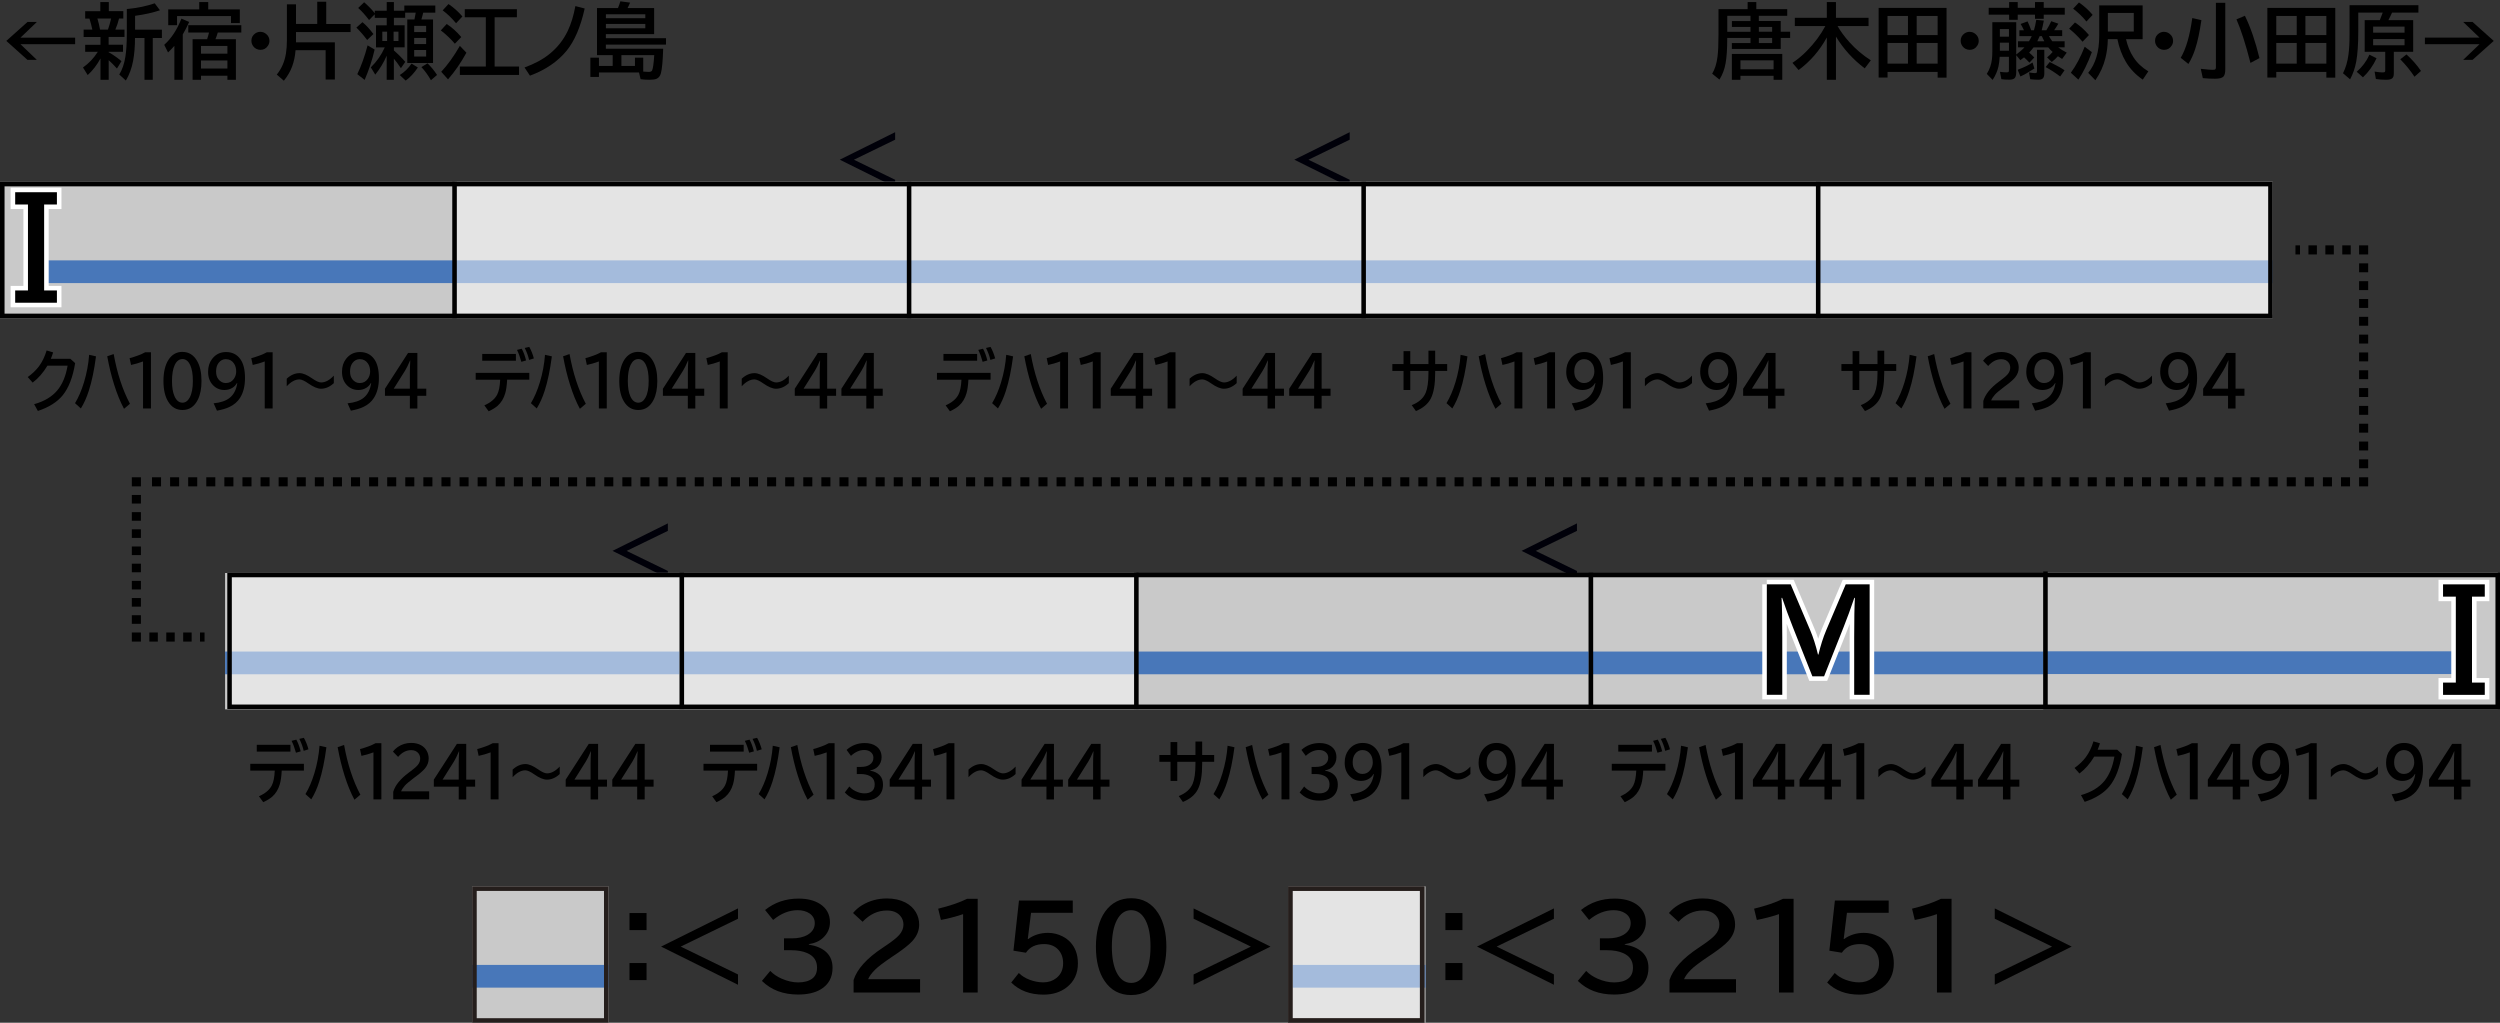 <?xml version="1.0" encoding="UTF-8"?>
<svg xmlns="http://www.w3.org/2000/svg" version="1.1" viewBox="0 0 550 225">
  <rect x="0" y="0" width="550" height="225" fill="#333333" stroke="none"/>
  <defs>
    <style>
      .cls-1, .cls-2, .cls-3, .cls-4, .cls-5, .cls-6, .cls-7, .cls-8, .cls-9 {
        fill: none;
      }

      .cls-2, .cls-3, .cls-4, .cls-5, .cls-6, .cls-7, .cls-8 {
        stroke: #000;
      }

      .cls-2, .cls-3, .cls-4, .cls-5, .cls-6, .cls-7, .cls-9 {
        stroke-width: 2px;
      }

      .cls-3 {
        stroke-dasharray: 1.99 1.99;
      }

      .cls-10 {
        fill: #4877b9;
      }

      .cls-11 {
        fill: #fff;
        opacity: .5;
      }

      .cls-12 {
        fill: #251e1c;
      }

      .cls-13 {
        fill: #c9c9c9;
      }

      .cls-4 {
        stroke-dasharray: 1.86 1.86;
      }

      .cls-5 {
        stroke-dasharray: 1.86 1.86;
      }

      .cls-6 {
        stroke-dasharray: 1.89 1.89;
      }

      .cls-7 {
        stroke-dasharray: 1.96 1.96;
      }

      .cls-14 {
        fill: #000009;
      }

      .cls-9 {
        stroke: #fff;
        stroke-miterlimit: 10;
      }
    </style>
  </defs>
  <!-- Generator: Adobe Illustrator 28.7.10, SVG Export Plug-In . SVG Version: 1.2.0 Build 236)  -->
  <g>
    <g id="_レイヤー_1" data-name="レイヤー_1">
      <g id="_パンタ" data-name="パンタ">
        <path class="cls-14" d="M146.93,115.16v1.63l-9.07,4.41,9.07,4.41v1.63l-12.18-6.05,12.18-6.05Z"/>
        <path class="cls-14" d="M346.93,115.16v1.63l-9.07,4.41,9.07,4.41v1.63l-12.18-6.05,12.18-6.05Z"/>
        <path class="cls-14" d="M296.93,29.1v1.63l-9.07,4.41,9.07,4.41v1.63l-12.18-6.05,12.18-6.05Z"/>
        <path class="cls-14" d="M196.93,29.1v1.63l-9.07,4.41,9.07,4.41v1.63l-12.18-6.05,12.18-6.05Z"/>
      </g>
      <g id="_塗り" data-name="塗り">
        <g>
          <rect class="cls-13" x="349.52" y="126.06" width="100" height="30" transform="translate(799.04 282.12) rotate(-180)"/>
          <rect class="cls-10" x="349.52" y="143.35" width="100" height="5" transform="translate(799.04 291.69) rotate(-180)"/>
        </g>
        <g>
          <rect class="cls-13" x="249.52" y="126.06" width="100" height="30" transform="translate(599.04 282.12) rotate(-180)"/>
          <rect class="cls-10" x="249.52" y="143.35" width="100" height="5" transform="translate(599.04 291.69) rotate(-180)"/>
        </g>
        <g>
          <rect class="cls-13" x="149.52" y="126.06" width="100" height="30" transform="translate(399.04 282.12) rotate(-180)"/>
          <rect class="cls-10" x="149.52" y="143.35" width="100" height="5" transform="translate(399.04 291.69) rotate(-180)"/>
        </g>
        <g>
          <rect class="cls-13" x="49.52" y="126.06" width="100" height="30" transform="translate(199.04 282.12) rotate(-180)"/>
          <rect class="cls-10" x="49.52" y="143.35" width="100" height="5" transform="translate(199.04 291.69) rotate(-180)"/>
        </g>
        <g>
          <rect class="cls-13" x="400" y="40" width="100" height="30" transform="translate(900 110) rotate(-180)"/>
          <rect class="cls-10" x="400" y="57.29" width="100" height="5" transform="translate(900 119.57) rotate(-180)"/>
        </g>
        <g>
          <rect class="cls-13" x="300" y="40" width="100" height="30" transform="translate(700 110) rotate(-180)"/>
          <rect class="cls-10" x="300" y="57.29" width="100" height="5" transform="translate(700 119.57) rotate(-180)"/>
        </g>
        <g>
          <rect class="cls-13" x="200" y="40" width="100" height="30" transform="translate(500 110) rotate(-180)"/>
          <rect class="cls-10" x="200" y="57.29" width="100" height="5" transform="translate(500 119.57) rotate(-180)"/>
        </g>
        <g>
          <rect class="cls-13" x="100" y="40" width="100" height="30" transform="translate(300 110) rotate(-180)"/>
          <rect class="cls-10" x="100" y="57.29" width="100" height="5" transform="translate(300 119.57) rotate(-180)"/>
        </g>
        <g>
          <rect class="cls-13" x="283.62" y="195" width="30" height="30" transform="translate(597.24 420) rotate(-180)"/>
          <rect class="cls-10" x="283.62" y="212.29" width="30" height="5" transform="translate(597.24 429.57) rotate(-180)"/>
        </g>
        <path class="cls-12" d="M312.38,196v28h-28v-28h28M313.38,195h-30v30h30v-30h0Z"/>
        <rect class="cls-1" y="40" width="100" height="29.2"/>
        <rect class="cls-1" x="100" y="40" width="100" height="29.2"/>
        <rect class="cls-1" x="200" y="40" width="100" height="29.2"/>
        <rect class="cls-1" x="300" y="40" width="100" height="29.2"/>
        <rect class="cls-1" x="400" y="40" width="100" height="29.2"/>
        <rect class="cls-1" x="450" y="125.94" width="100" height="29.2"/>
        <rect class="cls-1" x="100" y="40" width="100" height="29.2"/>
        <rect class="cls-1" x="200" y="40" width="100" height="29.2"/>
        <rect class="cls-1" x="300" y="40" width="100" height="29.2"/>
        <rect class="cls-1" x="400" y="40" width="100" height="29.2"/>
        <rect class="cls-1" x="450" y="126.73" width="100" height="29.2"/>
        <rect class="cls-1" x="450" y="126.73" width="100" height="29.2"/>
        <rect class="cls-11" x="50" y="126" width="100" height="30"/>
        <rect class="cls-11" x="150" y="126" width="100" height="30"/>
        <rect class="cls-11" x="200" y="40" width="100" height="29.2"/>
        <rect class="cls-11" x="100" y="40" width="100" height="29.2"/>
        <rect class="cls-11" x="300" y="40" width="100" height="29.2" transform="translate(700 109.2) rotate(-180)"/>
        <rect class="cls-11" x="400" y="40" width="100" height="29.2" transform="translate(900 109.2) rotate(-180)"/>
        <rect class="cls-11" x="283.38" y="195" width="30" height="30"/>
        <g>
          <rect class="cls-13" x="103.88" y="195" width="30" height="30" transform="translate(237.76 420) rotate(-180)"/>
          <rect class="cls-10" x="103.88" y="212.29" width="30" height="5" transform="translate(237.76 429.57) rotate(-180)"/>
        </g>
        <g>
          <rect class="cls-13" x="449.52" y="126" width="100" height="30"/>
          <rect class="cls-10" x="449.52" y="143.29" width="94.44" height="5"/>
        </g>
        <g>
          <rect class="cls-13" x="0" y="40" width="100" height="30" transform="translate(100 110) rotate(-180)"/>
          <rect class="cls-10" x="5.56" y="57.29" width="94.44" height="5" transform="translate(105.56 119.57) rotate(-180)"/>
        </g>
      </g>
      <g id="_編成外罫線" data-name="編成外罫線">
        <line class="cls-8" x1="100" y1="40" x2="100" y2="70"/>
        <line class="cls-8" x1="200" y1="40" x2="200" y2="70"/>
        <line class="cls-8" x1="300" y1="40" x2="300" y2="70"/>
        <line class="cls-8" x1="400" y1="40" x2="400" y2="70"/>
        <path d="M549,127v28H51v-28h498M550,126H50v30h500v-30h0Z"/>
        <path d="M499,41v28H1v-28h498M500,40H0v30h500v-30h0Z"/>
        <line class="cls-8" x1="150" y1="126" x2="150" y2="156"/>
        <line class="cls-8" x1="250" y1="126" x2="250" y2="156"/>
        <line class="cls-8" x1="350" y1="126" x2="350" y2="156"/>
        <line class="cls-8" x1="450" y1="125.72" x2="450" y2="155.72"/>
      </g>
      <g id="_テキスト" data-name="テキスト">
        <path class="cls-9" d="M3.34,42.29h9.18v2.7h-2.81v18.91h2.81v2.7H3.34v-2.7h2.81v-18.91h-2.81v-2.7Z"/>
        <path class="cls-9" d="M388.69,128.56h5.26l4.3,10.11c.66,1.56,1.23,3.33,1.7,5.32h.11c.47-1.96,1.03-3.74,1.7-5.32l4.3-10.11h5.26v24.3h-3.4v-12.69c0-3.96.05-6.85.16-8.64h-.13c-.81,2.38-1.59,4.52-2.35,6.42l-4.3,10.84h-2.58l-4.3-10.84c-.89-2.25-1.67-4.38-2.35-6.42h-.13c.11,1.87.16,4.75.16,8.64v12.69h-3.4v-24.3Z"/>
        <path d="M388.69,128.56h5.26l4.3,10.11c.66,1.56,1.23,3.33,1.7,5.32h.11c.47-1.96,1.03-3.74,1.7-5.32l4.3-10.11h5.26v24.3h-3.4v-12.69c0-3.96.05-6.85.16-8.64h-.13c-.81,2.38-1.59,4.52-2.35,6.42l-4.3,10.84h-2.58l-4.3-10.84c-.89-2.25-1.67-4.38-2.35-6.42h-.13c.11,1.87.16,4.75.16,8.64v12.69h-3.4v-24.3Z"/>
        <path d="M3.34,42.29h9.18v2.7h-2.81v18.91h2.81v2.7H3.34v-2.7h2.81v-18.91h-2.81v-2.7Z"/>
        <g>
          <path d="M6.05,4.83h2.06l-3.6,3.45h12.02v1.44H4.5l3.6,3.45h-2.06L1.39,9l4.66-4.17Z"/>
          <path d="M23.91,11.5c.85.46,1.79,1.11,2.82,1.95l-1,1.63c-.66-.74-1.27-1.36-1.82-1.84v4.31h-1.8v-4.69c-.79,1.45-1.73,2.67-2.82,3.65l-1.03-1.66c1.31-.93,2.39-2.08,3.26-3.45h-2.78v-1.55h3.37v-1.71h-3.71v-1.62h1.92c-.15-.74-.37-1.56-.64-2.43h-.94v-1.63h3.33V.45h1.87v2h3.19v1.63h-.94c-.22.88-.49,1.69-.81,2.43h2.01v1.62h-3.49v1.71h3.16v1.55h-3.16v.11ZM21.43,4.08c.22.73.42,1.54.58,2.43h1.74c.27-.76.5-1.57.69-2.43h-3.01ZM29.7,8.35c0,1.82-.13,3.5-.42,5.05-.3,1.61-.83,3.05-1.59,4.32l-1.45-1.33c.65-1.05,1.1-2.35,1.34-3.88.21-1.31.32-2.99.32-5.03V1.98c.12-.01.3-.03.54-.05,1.86-.18,3.73-.58,5.6-1.2l1.15,1.53c-1.56.53-3.38.93-5.47,1.22v3.04h5.9v1.84h-2.01v9.2h-1.82v-9.2h-2.07Z"/>
          <path d="M40.21,7.55v10h-1.85v-7.46c-.43.5-.89.98-1.39,1.45l-.84-1.68c1.56-1.39,2.82-3.31,3.78-5.76l1.7.74c-.39.91-.86,1.82-1.39,2.71ZM45.81,2.07h6.95v3.01h-1.94v-1.55h-11.87v2.02h-1.94v-3.48h6.82V.45h1.98v1.62ZM47.41,8.62h4.49v8.93h-1.87v-.89h-5.81v.89h-1.85v-8.93h3.2c.02-.06.04-.13.06-.21.12-.36.24-.77.35-1.25h-4.56v-1.62h11.67v1.62h-5.18c-.15.51-.3.96-.46,1.34l-.04.11ZM50.03,10.1h-5.81v1.71h5.81v-1.71ZM44.22,13.3v1.78h5.81v-1.78h-5.81Z"/>
          <path d="M57.31,7.01c.46,0,.87.15,1.24.46.49.4.73.91.73,1.53,0,.38-.11.74-.33,1.06-.39.61-.95.91-1.67.91-.32,0-.62-.08-.91-.23-.23-.12-.42-.27-.58-.47-.32-.38-.48-.81-.48-1.3,0-.68.28-1.22.85-1.62.34-.23.72-.35,1.14-.35Z"/>
          <path d="M65.12,5.27h4.67V.38h1.98v4.9h5.36v1.77h-12.01v2.27h8.55v8.18h-2.03v-6.45h-6.62c-.1,1.3-.35,2.49-.75,3.57-.39,1.07-1,2.12-1.82,3.14l-1.56-1.35c1.05-1.29,1.73-2.84,2.02-4.65.14-.86.21-1.85.21-2.95V.95h2v4.32Z"/>
          <path d="M80.77,8.8c-.76-1.02-1.55-1.93-2.37-2.73l1.34-1.19c.79.64,1.59,1.51,2.41,2.61l-1.37,1.31ZM78.6,16.32c.88-1.82,1.64-3.93,2.27-6.34l1.55.92c-.53,2.3-1.27,4.52-2.2,6.68l-1.62-1.27ZM92.7,4.28h2.57v9.58h-5.67V4.28h1.58c.08-.37.18-.87.28-1.49h-2.32v1.13h-2.48v1.64h2.36v4.86h-2.36v.69c.81.69,1.65,1.52,2.5,2.5l-.96,1.39c-.55-.83-1.07-1.52-1.55-2.09v4.65h-1.58v-5.31c-.63,1.47-1.46,2.86-2.51,4.17l-.98-1.6c1.3-1.26,2.32-2.72,3.07-4.39h-1.93v-4.86h2.36v-1.64h-2.63v-.79l-1.26,1.27c-.81-1.08-1.61-1.97-2.39-2.65l1.31-1.26c.96.83,1.73,1.64,2.34,2.42v-.56h2.63V.45h1.58v1.91h2.29v-1.15h6.82v1.58h-2.67c-.09.43-.23.93-.4,1.49ZM84.11,6.97v2.05h1.05v-2.05h-1.05ZM87.66,9.02v-2.05h-1.07v2.05h1.07ZM87.95,16.51c1.01-.63,1.87-1.47,2.59-2.52l1.39.86c-.82,1.22-1.71,2.18-2.68,2.88l-1.3-1.22ZM91.12,5.69v1.37h2.63v-1.37h-2.63ZM91.12,8.35v1.35h2.63v-1.35h-2.63ZM91.12,11v1.44h2.63v-1.44h-2.63ZM94.8,17.64c-.64-1.12-1.34-2.09-2.09-2.88l1.34-.83c.77.74,1.47,1.59,2.1,2.56l-1.34,1.15Z"/>
          <path d="M100.07,9.62c-.9-1.06-1.93-2.04-3.09-2.93l1.29-1.41c1.12.71,2.19,1.67,3.21,2.87l-1.41,1.47ZM97.07,15.79c1.44-1.54,2.8-3.44,4.1-5.7l1.44,1.51c-1.23,2.24-2.58,4.19-4.05,5.86l-1.49-1.67ZM100.34,5.12c-.96-1.15-1.95-2.1-2.95-2.84l1.28-1.39c1.13.76,2.15,1.67,3.06,2.73l-1.39,1.49ZM108.83,14.63h5.36v1.85h-13.02v-1.85h5.71V3.8h-4.63v-1.78h11.47v1.78h-4.9v10.84Z"/>
          <path d="M115.4,14.84c2.18-.79,3.99-1.76,5.42-2.91,1.76-1.4,3.12-3.11,4.08-5.12.74-1.56,1.3-3.38,1.68-5.47l2.05.53c-.9,4.05-2.23,7.15-3.99,9.31-1.95,2.37-4.63,4.2-8.05,5.47l-1.19-1.8Z"/>
          <path d="M135.95,1.78c.22-.52.39-1.02.53-1.49l2.14.29c-.21.49-.39.89-.56,1.2h5.85v5.73h-10.62v.89h13.23v1.42h-13.23v.9h12.61c-.08,2.68-.25,4.49-.51,5.43-.17.6-.49.99-.96,1.19-.33.14-.84.21-1.53.21s-1.36-.04-1.97-.13l-.35-1.48h-8.81v.98h-1.89v-4.23h1.89v1.81h3.02v-2.37h-3.45V1.78h4.6ZM133.3,3.14v.87h8.67v-.87h-8.67ZM133.3,5.26v.96h8.67v-.96h-8.67ZM139.69,14.5v-1.81h1.82v3.06c.49.05.89.07,1.21.07.4,0,.65-.11.75-.34.19-.43.35-1.54.46-3.35h-7.22v2.37h2.99Z"/>
        </g>
        <g>
          <path d="M386.95,4.62h4.81v2.36h2.07v1.37h-2.07v2.41h-10.75v-1.29h4.1v-1.12h-5.12v.23c0,2.2-.12,3.99-.36,5.35-.23,1.31-.68,2.5-1.35,3.58l-1.6-1.29c.6-1.01.99-2.25,1.17-3.72.15-1.17.22-2.8.22-4.9V2.01h6.41V.45h1.91v1.56h6.8v1.46h-6.25v1.15ZM385.11,6.98v-1.06h-4.09v-1.29h4.09v-1.15h-5.11v3.51h5.11ZM392.1,11.86v5.7h-1.91v-.89h-7.29v.89h-1.89v-5.7h11.08ZM382.9,13.28v1.96h7.29v-1.96h-7.29ZM386.95,6.98h2.92v-1.06h-2.92v1.06ZM386.95,9.47h2.92v-1.12h-2.92v1.12Z"/>
          <path d="M404.27,5.74c.68,1.2,1.56,2.38,2.63,3.57,1.37,1.52,2.93,2.84,4.68,3.96l-1.34,1.77c-2.59-1.97-4.7-4.3-6.33-6.99v9.51h-2.01v-9.32c-1.58,2.89-3.65,5.28-6.21,7.17l-1.35-1.58c1.14-.76,2.2-1.64,3.18-2.65,1.66-1.68,3.02-3.5,4.05-5.44h-6.71v-1.82h7.04V.45h2.01v3.47h7.17v1.82h-6.81Z"/>
          <path d="M428.24,1.74v15.34h-1.96v-1.26h-11.02v1.24h-1.96V1.74h14.94ZM415.25,3.51v4.21h4.5V3.51h-4.5ZM415.25,9.45v4.55h4.5v-4.55h-4.5ZM426.28,7.72V3.51h-4.61v4.21h4.61ZM426.28,14v-4.55h-4.61v4.55h4.61Z"/>
          <path d="M433.35,7.01c.46,0,.87.15,1.24.46.49.4.73.91.73,1.53,0,.38-.11.74-.33,1.06-.39.61-.95.91-1.67.91-.32,0-.62-.08-.91-.23-.23-.12-.42-.27-.58-.47-.32-.38-.48-.81-.48-1.3,0-.68.28-1.22.85-1.62.34-.23.72-.35,1.14-.35Z"/>
          <path d="M450.77,7.95c.23.42.48.8.73,1.13h2.72v1.34h-1.41c.49.38,1.11.76,1.87,1.16l-1.01,1.39c-.39-.24-.7-.44-.93-.6-.37.43-.82.86-1.35,1.27l-1.03-1.01c.43-.35.84-.75,1.22-1.2-.38-.34-.69-.67-.95-1h-3.26c-.29.39-.59.75-.9,1.09l-.06.06c.36.28.74.64,1.13,1.07l-1.06,1.13c-.53-.55-.92-.94-1.19-1.16-.22.18-.5.38-.82.62l-.9-1.1v3.73c0,.59-.1,1.01-.29,1.26-.21.27-.63.4-1.27.4-.69,0-1.26-.04-1.71-.11l-.31-1.62c.49.08.98.12,1.47.12.25,0,.39-.05.45-.15.04-.07.05-.18.05-.32v-2.95h-2.03c-.05.84-.14,1.55-.27,2.13-.22.98-.64,1.97-1.28,2.95l-1.29-1.32c.62-.97.99-2.04,1.13-3.2.06-.52.09-1.1.09-1.75v-6.42h5.26v7.11c.79-.6,1.39-1.12,1.8-1.58h-1.42v-1.34h2.42c.22-.36.43-.74.61-1.13h-2.72v-1.29h1.01c-.03-.06-.06-.13-.11-.22-.18-.4-.39-.79-.63-1.17l1.53-.56c.26.55.53,1.2.8,1.95h.61c.2-.67.37-1.43.5-2.29l1.67.16c-.16.86-.32,1.56-.47,2.13h1.02c.43-.67.79-1.34,1.08-1.99l1.56.54c-.23.42-.54.9-.92,1.44h1.77v1.29h-2.9ZM442.01,1.72V.45h1.89v1.27h3.8V.45h1.92v1.27h4.63v1.51h-4.63v.91h-1.92v-.91h-3.8v1.12h-1.89v-1.12h-4.5v-1.51h4.5ZM439.97,6.39v1.67h2v-1.67h-2ZM439.97,9.38v1.78h2v-1.78h-2ZM443.9,15.34c1.36-.5,2.45-1.03,3.26-1.59l.41,1.32-.24.15c-1.08.7-2.02,1.24-2.84,1.6l-.6-1.48ZM448.12,10.96h1.63v5.19c0,.51-.11.88-.33,1.1-.2.19-.53.29-.98.29-.59,0-1.18-.04-1.79-.11l-.27-1.49c.64.1,1.08.15,1.33.15.22,0,.35-.06.39-.18.02-.07.04-.18.04-.33v-4.61ZM449.2,7.95h-.47l-.05.11c-.14.35-.3.69-.47,1.02h1.54c-.21-.39-.39-.76-.54-1.13ZM453.24,16.83c-1.14-.86-2.21-1.55-3.2-2.07l.9-1.12.44.23c1.3.65,2.24,1.18,2.82,1.59l-.96,1.37Z"/>
          <path d="M458.16,9.18c-.93-1.09-1.91-2.05-2.95-2.87l1.28-1.37c1.11.73,2.14,1.66,3.08,2.77l-1.41,1.48ZM455.59,16c1.14-1.55,2.15-3.45,3.04-5.72l1.58,1.19c-.92,2.48-1.91,4.5-2.97,6.05l-1.65-1.51ZM459.01,4.73c-.84-1.04-1.81-1.98-2.92-2.82l1.28-1.37c1.16.8,2.16,1.71,3.01,2.73l-1.37,1.46ZM467.72,8.61c.35,1.51.88,2.83,1.62,3.96.8,1.25,1.9,2.29,3.29,3.13l-1.22,1.82c-1.57-1.08-2.81-2.38-3.71-3.9-.86-1.45-1.49-3.12-1.87-5.01h-2.11c-.02,1.41-.19,2.77-.51,4.1-.42,1.75-1.16,3.39-2.23,4.94l-1.58-1.62c1.62-1.95,2.43-4.68,2.43-8.17V1.19h9.55v7.43h-3.65ZM469.43,2.84h-5.7v4.1h5.7V2.84Z"/>
          <path d="M476.11,7.01c.46,0,.87.15,1.24.46.49.4.73.91.73,1.53,0,.38-.11.74-.33,1.06-.39.61-.95.91-1.67.91-.32,0-.62-.08-.91-.23-.23-.12-.42-.27-.58-.47-.32-.38-.48-.81-.48-1.3,0-.68.28-1.22.85-1.62.34-.23.72-.35,1.14-.35Z"/>
          <path d="M479.76,12.71c1.17-1.96,2.01-4.87,2.54-8.74l2.01.46c-.38,2.59-.83,4.71-1.37,6.36-.4,1.23-.9,2.32-1.49,3.28l-1.7-1.36ZM487.51.62h2.05v14.65c0,.76-.13,1.29-.4,1.57-.29.32-.91.48-1.85.48-.84,0-1.74-.04-2.69-.13l-.45-2.05c1.46.18,2.45.25,2.97.2.24-.02.36-.2.36-.53V.62ZM495.1,13.84c-1.06-4.15-2.09-7.34-3.08-9.58l1.86-.79c1.25,2.55,2.31,5.66,3.2,9.31l-1.98,1.06Z"/>
          <path d="M513.76,1.74v15.34h-1.96v-1.26h-11.02v1.24h-1.96V1.74h14.94ZM500.78,3.51v4.21h4.5V3.51h-4.5ZM500.78,9.45v4.55h4.5v-4.55h-4.5ZM511.8,7.72V3.51h-4.61v4.21h4.61ZM511.8,14v-4.55h-4.61v4.55h4.61Z"/>
          <path d="M525.45,4.43h5.45v6.96h-4.26v4.79c0,.5-.12.86-.36,1.06s-.68.31-1.33.31c-.85,0-1.6-.06-2.26-.17l-.28-1.63c.76.12,1.31.18,1.65.18.32,0,.51-.03.58-.08s.11-.17.11-.34v-4.12h-4.52v-6.96h3.33c.18-.43.39-.98.64-1.66h-5.38v4.14c0,2.8-.15,5.02-.45,6.64-.26,1.42-.71,2.72-1.35,3.9l-1.56-1.33c.6-1.2,1-2.56,1.2-4.08.16-1.18.24-2.66.24-4.44V1.15h15.15v1.62h-5.8c-.23.53-.5,1.08-.8,1.66ZM518.48,15.79c1.21-1.06,2.15-2.31,2.8-3.76l1.56.79c-.75,1.63-1.75,3.03-2.99,4.19l-1.37-1.22ZM529,5.85h-6.91v1.33h6.91v-1.33ZM522.09,8.6v1.36h6.91v-1.36h-6.91ZM531.18,16.87c-.86-1.31-1.9-2.59-3.12-3.83l1.37-1.06c1.24,1.12,2.3,2.33,3.19,3.63l-1.44,1.27Z"/>
          <path d="M541.9,4.83h2.06l4.66,4.17-4.66,4.17h-2.06l3.6-3.45h-12.02v-1.44h12.02l-3.6-3.45Z"/>
        </g>
        <g>
          <path d="M15.5,78.95l1.03.94c-.5,3.09-1.41,5.44-2.74,7.08-1.21,1.48-3.03,2.63-5.46,3.44l-.82-1.49c2.23-.62,3.92-1.64,5.09-3.03,1.13-1.35,1.88-3.16,2.27-5.44h-4.44c-.92,1.55-2.01,2.79-3.25,3.72l-1.08-1.22c1.01-.72,1.83-1.51,2.47-2.36.72-.97,1.28-2.13,1.69-3.49l1.43.43c-.16.51-.33.98-.51,1.41h4.33Z"/>
          <path d="M16.51,88.69c.76-1.25,1.42-2.78,1.97-4.59.6-1.98.98-4,1.13-6.04l1.51.34c-.39,3-.92,5.52-1.58,7.56-.47,1.48-1.06,2.79-1.75,3.9l-1.29-1.17ZM27.28,89.93c-.79-1.47-1.52-3.24-2.17-5.31-.62-1.96-1.12-4.04-1.52-6.24l1.42-.49c.76,4.22,1.95,7.87,3.58,10.94l-1.31,1.11Z"/>
          <path d="M31.47,89.87v-10.35c-.93.35-1.81.6-2.64.77l-.32-1.49c1.39-.38,2.54-.81,3.43-1.3h1.27v12.37h-1.73Z"/>
          <path d="M40.15,77.42c1.38,0,2.46.67,3.22,2,.64,1.11.96,2.58.96,4.4,0,1.67-.27,3.04-.81,4.12-.75,1.51-1.88,2.26-3.38,2.26-1.35,0-2.4-.62-3.16-1.88-.68-1.12-1.02-2.62-1.02-4.5s.36-3.5,1.09-4.64c.75-1.18,1.79-1.77,3.1-1.77ZM40.13,79c-.71,0-1.28.43-1.69,1.3-.4.85-.6,2.02-.6,3.52,0,1.4.18,2.52.55,3.35.42.95,1,1.42,1.75,1.42.66,0,1.19-.38,1.6-1.14.46-.85.69-2.07.69-3.63s-.2-2.66-.59-3.51c-.41-.88-.98-1.32-1.71-1.32Z"/>
          <path d="M52.12,84.28c-.24.42-.55.76-.94,1.01-.53.34-1.13.51-1.8.51-.98,0-1.81-.34-2.49-1.03-.74-.75-1.11-1.74-1.11-2.98,0-1.12.29-2.06.88-2.82.78-1.02,1.8-1.52,3.07-1.52,1.35,0,2.4.52,3.15,1.57.68.94,1.02,2.32,1.02,4.14s-.37,3.22-1.09,4.37c-.54.86-1.33,1.54-2.37,2.02-.72.34-1.63.6-2.71.8l-.73-1.62c1.55-.15,2.74-.56,3.55-1.22.89-.72,1.44-1.8,1.65-3.23h-.07ZM49.71,79.01c-.67,0-1.21.28-1.63.84-.36.48-.54,1.1-.54,1.86s.17,1.31.53,1.75c.43.54.96.81,1.61.81.75,0,1.34-.31,1.77-.92.34-.49.51-1.02.51-1.6,0-.72-.16-1.32-.49-1.79-.43-.63-1.02-.94-1.75-.94Z"/>
          <path d="M58.24,89.87v-10.35c-.93.35-1.81.6-2.64.77l-.32-1.49c1.39-.38,2.54-.81,3.43-1.3h1.27v12.37h-1.73Z"/>
          <path d="M63.07,83.32c.89-.82,1.83-1.23,2.83-1.23.75,0,1.67.39,2.77,1.16.84.59,1.5.89,1.98.89.92,0,1.85-.5,2.79-1.5v1.65c-.88.82-1.83,1.23-2.83,1.23-.74,0-1.67-.39-2.77-1.16-.84-.59-1.5-.89-1.97-.89-.92,0-1.85.5-2.79,1.51v-1.66Z"/>
          <path d="M81.58,84.28c-.24.42-.55.76-.94,1.01-.53.34-1.13.51-1.8.51-.98,0-1.81-.34-2.49-1.03-.74-.75-1.11-1.74-1.11-2.98,0-1.12.29-2.06.88-2.82.78-1.02,1.8-1.52,3.07-1.52,1.35,0,2.4.52,3.15,1.57.68.94,1.02,2.32,1.02,4.14s-.37,3.22-1.09,4.37c-.54.86-1.33,1.54-2.37,2.02-.72.34-1.63.6-2.71.8l-.73-1.62c1.55-.15,2.74-.56,3.55-1.22.89-.72,1.44-1.8,1.65-3.23h-.07ZM79.18,79.01c-.67,0-1.21.28-1.63.84-.36.48-.54,1.1-.54,1.86s.17,1.31.53,1.75c.43.54.96.81,1.61.81.75,0,1.34-.31,1.77-.92.34-.49.51-1.02.51-1.6,0-.72-.16-1.32-.49-1.79-.43-.63-1.02-.94-1.75-.94Z"/>
          <path d="M89.77,77.65h2.05v7.86h1.96v1.56h-1.96v2.81h-1.65v-2.81h-5.48v-1.55l5.08-7.87ZM90.17,85.51v-3.48c0-.8.03-1.7.09-2.72h-.05c-.43,1.01-.79,1.75-1.09,2.22l-2.5,3.98h3.56Z"/>
        </g>
        <g>
          <path d="M104.64,82.03h11.81v1.5h-4.88c-.06,1.24-.2,2.24-.42,2.99-.33,1.15-.89,2.06-1.67,2.75-.48.42-1.14.83-1.98,1.21l-.94-1.3c1.39-.62,2.34-1.42,2.83-2.39.37-.72.58-1.81.65-3.25h-5.39v-1.5ZM106.09,77.86h7.41v1.5h-7.41v-1.5ZM114.7,79.6c-.28-1.02-.6-1.89-.96-2.62l1.04-.26c.39.71.71,1.57.96,2.58l-1.03.3ZM116.4,79.19c-.17-.82-.49-1.7-.96-2.64l1-.23c.41.72.75,1.57,1.01,2.53l-1.05.33Z"/>
          <path d="M116.8,88.69c.76-1.25,1.42-2.78,1.97-4.59.6-1.98.98-4,1.13-6.04l1.51.34c-.39,3-.92,5.52-1.58,7.56-.47,1.48-1.06,2.79-1.75,3.9l-1.29-1.17ZM127.57,89.93c-.8-1.47-1.52-3.24-2.17-5.31-.62-1.96-1.12-4.04-1.52-6.24l1.42-.49c.76,4.22,1.95,7.87,3.58,10.94l-1.31,1.11Z"/>
          <path d="M131.75,89.87v-10.35c-.93.35-1.81.6-2.64.77l-.32-1.49c1.39-.38,2.54-.81,3.43-1.3h1.27v12.37h-1.73Z"/>
          <path d="M140.43,77.42c1.38,0,2.46.67,3.22,2,.64,1.11.96,2.58.96,4.4,0,1.67-.27,3.04-.81,4.12-.75,1.51-1.88,2.26-3.38,2.26-1.35,0-2.4-.62-3.16-1.88-.68-1.12-1.02-2.62-1.02-4.5s.37-3.5,1.09-4.64c.76-1.18,1.79-1.77,3.1-1.77ZM140.41,79c-.71,0-1.27.43-1.69,1.3-.4.85-.6,2.02-.6,3.52,0,1.4.18,2.52.55,3.35.42.95,1,1.42,1.75,1.42.66,0,1.19-.38,1.6-1.14.46-.85.69-2.07.69-3.63s-.2-2.66-.59-3.51c-.41-.88-.98-1.32-1.71-1.32Z"/>
          <path d="M150.92,77.65h2.05v7.86h1.96v1.56h-1.96v2.81h-1.65v-2.81h-5.48v-1.55l5.08-7.87ZM151.33,85.51v-3.48c0-.8.03-1.7.09-2.72h-.05c-.43,1.01-.79,1.75-1.09,2.22l-2.5,3.98h3.56Z"/>
          <path d="M158.35,89.87v-10.35c-.93.35-1.81.6-2.64.77l-.32-1.49c1.39-.38,2.54-.81,3.43-1.3h1.27v12.37h-1.73Z"/>
          <path d="M163.17,83.32c.89-.82,1.83-1.23,2.83-1.23.75,0,1.67.39,2.77,1.16.84.59,1.5.89,1.98.89.92,0,1.85-.5,2.79-1.5v1.65c-.88.82-1.83,1.23-2.83,1.23-.74,0-1.67-.39-2.77-1.16-.84-.59-1.5-.89-1.97-.89-.92,0-1.85.5-2.79,1.51v-1.66Z"/>
          <path d="M179.93,77.65h2.05v7.86h1.96v1.56h-1.96v2.81h-1.65v-2.81h-5.48v-1.55l5.08-7.87ZM180.34,85.51v-3.48c0-.8.03-1.7.09-2.72h-.05c-.43,1.01-.79,1.75-1.09,2.22l-2.5,3.98h3.56Z"/>
          <path d="M190.19,77.65h2.05v7.86h1.96v1.56h-1.96v2.81h-1.65v-2.81h-5.48v-1.55l5.08-7.87ZM190.59,85.51v-3.48c0-.8.03-1.7.09-2.72h-.05c-.43,1.01-.79,1.75-1.09,2.22l-2.5,3.98h3.56Z"/>
        </g>
        <g>
          <path d="M206.12,82.03h11.81v1.5h-4.88c-.06,1.24-.2,2.24-.42,2.99-.33,1.15-.89,2.06-1.67,2.75-.48.42-1.14.83-1.98,1.21l-.94-1.3c1.39-.62,2.34-1.42,2.83-2.39.37-.72.58-1.81.65-3.25h-5.39v-1.5ZM207.56,77.86h7.41v1.5h-7.41v-1.5ZM216.18,79.6c-.28-1.02-.6-1.89-.96-2.62l1.04-.26c.39.71.71,1.57.96,2.58l-1.04.3ZM217.88,79.19c-.17-.82-.49-1.7-.96-2.64l1-.23c.41.72.75,1.57,1.02,2.53l-1.05.33Z"/>
          <path d="M218.27,88.69c.76-1.25,1.42-2.78,1.97-4.59.6-1.98.98-4,1.13-6.04l1.51.34c-.39,3-.92,5.52-1.58,7.56-.47,1.48-1.06,2.79-1.75,3.9l-1.29-1.17ZM229.04,89.93c-.8-1.47-1.52-3.24-2.17-5.31-.62-1.96-1.12-4.04-1.52-6.24l1.42-.49c.76,4.22,1.95,7.87,3.58,10.94l-1.31,1.11Z"/>
          <path d="M233.23,89.87v-10.35c-.93.35-1.81.6-2.64.77l-.32-1.49c1.39-.38,2.54-.81,3.43-1.3h1.27v12.37h-1.73Z"/>
          <path d="M240.41,89.87v-10.35c-.93.35-1.81.6-2.64.77l-.32-1.49c1.39-.38,2.54-.81,3.43-1.3h1.27v12.37h-1.73Z"/>
          <path d="M249.45,77.65h2.05v7.86h1.96v1.56h-1.96v2.81h-1.65v-2.81h-5.48v-1.55l5.08-7.87ZM249.85,85.51v-3.48c0-.8.03-1.7.09-2.72h-.05c-.43,1.01-.79,1.75-1.09,2.22l-2.5,3.98h3.56Z"/>
          <path d="M256.87,89.87v-10.35c-.93.35-1.81.6-2.64.77l-.32-1.49c1.39-.38,2.54-.81,3.43-1.3h1.27v12.37h-1.73Z"/>
          <path d="M261.7,83.32c.89-.82,1.83-1.23,2.83-1.23.75,0,1.67.39,2.77,1.16.84.59,1.5.89,1.98.89.92,0,1.85-.5,2.79-1.5v1.65c-.88.82-1.83,1.23-2.83,1.23-.74,0-1.67-.39-2.77-1.16-.84-.59-1.5-.89-1.97-.89-.92,0-1.85.5-2.79,1.51v-1.66Z"/>
          <path d="M278.46,77.65h2.05v7.86h1.96v1.56h-1.96v2.81h-1.65v-2.81h-5.48v-1.55l5.08-7.87ZM278.86,85.51v-3.48c0-.8.03-1.7.09-2.72h-.05c-.43,1.01-.79,1.75-1.09,2.22l-2.5,3.98h3.56Z"/>
          <path d="M288.71,77.65h2.05v7.86h1.96v1.56h-1.96v2.81h-1.65v-2.81h-5.48v-1.55l5.08-7.87ZM289.12,85.51v-3.48c0-.8.03-1.7.09-2.72h-.05c-.43,1.01-.79,1.75-1.09,2.22l-2.5,3.98h3.56Z"/>
        </g>
        <g>
          <path d="M314.26,77.14h1.48v2.96h2.64v1.5h-2.64v.46c0,2.49-.32,4.36-.96,5.61-.62,1.2-1.71,2.12-3.28,2.76l-.92-1.3c1.53-.59,2.55-1.49,3.07-2.71.4-.94.61-2.39.61-4.34v-.48h-4v4.2h-1.48v-4.2h-2.46v-1.5h2.46v-2.85h1.48v2.85h4v-2.96Z"/>
          <path d="M318.23,88.69c.76-1.25,1.42-2.78,1.97-4.59.6-1.98.98-4,1.13-6.04l1.51.34c-.39,3-.92,5.52-1.58,7.56-.47,1.48-1.06,2.79-1.75,3.9l-1.29-1.17ZM329,89.93c-.8-1.47-1.52-3.24-2.17-5.31-.62-1.96-1.12-4.04-1.52-6.24l1.42-.49c.76,4.22,1.95,7.87,3.58,10.94l-1.31,1.11Z"/>
          <path d="M333.18,89.87v-10.35c-.93.35-1.81.6-2.64.77l-.32-1.49c1.39-.38,2.54-.81,3.43-1.3h1.27v12.37h-1.73Z"/>
          <path d="M340.37,89.87v-10.35c-.93.35-1.81.6-2.64.77l-.32-1.49c1.39-.38,2.54-.81,3.43-1.3h1.27v12.37h-1.73Z"/>
          <path d="M350.91,84.28c-.24.42-.55.76-.94,1.01-.53.34-1.13.51-1.8.51-.98,0-1.81-.34-2.49-1.03-.74-.75-1.11-1.74-1.11-2.98,0-1.12.29-2.06.88-2.82.78-1.02,1.8-1.52,3.07-1.52,1.35,0,2.4.52,3.15,1.57.68.94,1.02,2.32,1.02,4.14s-.37,3.22-1.09,4.37c-.55.86-1.33,1.54-2.37,2.02-.72.34-1.63.6-2.71.8l-.73-1.62c1.55-.15,2.74-.56,3.55-1.22.89-.72,1.44-1.8,1.65-3.23h-.07ZM348.51,79.01c-.67,0-1.21.28-1.63.84-.36.48-.54,1.1-.54,1.86s.18,1.31.53,1.75c.43.54.96.81,1.61.81.75,0,1.34-.31,1.77-.92.34-.49.51-1.02.51-1.6,0-.72-.16-1.32-.49-1.79-.43-.63-1.02-.94-1.75-.94Z"/>
          <path d="M357.04,89.87v-10.35c-.93.35-1.81.6-2.64.77l-.32-1.49c1.39-.38,2.54-.81,3.43-1.3h1.27v12.37h-1.73Z"/>
          <path d="M361.87,83.32c.89-.82,1.83-1.23,2.83-1.23.75,0,1.67.39,2.77,1.16.84.59,1.5.89,1.98.89.92,0,1.85-.5,2.79-1.5v1.65c-.88.82-1.83,1.23-2.83,1.23-.74,0-1.67-.39-2.77-1.16-.84-.59-1.5-.89-1.97-.89-.92,0-1.85.5-2.79,1.51v-1.66Z"/>
          <path d="M380.38,84.28c-.24.42-.55.76-.94,1.01-.53.34-1.13.51-1.8.51-.98,0-1.81-.34-2.49-1.03-.74-.75-1.11-1.74-1.11-2.98,0-1.12.29-2.06.88-2.82.78-1.02,1.8-1.52,3.07-1.52,1.35,0,2.4.52,3.15,1.57.68.94,1.02,2.32,1.02,4.14s-.37,3.22-1.09,4.37c-.55.86-1.33,1.54-2.37,2.02-.72.34-1.63.6-2.71.8l-.73-1.62c1.55-.15,2.74-.56,3.55-1.22.89-.72,1.44-1.8,1.65-3.23h-.07ZM377.97,79.01c-.67,0-1.21.28-1.63.84-.36.48-.54,1.1-.54,1.86s.18,1.31.53,1.75c.43.54.96.81,1.61.81.75,0,1.34-.31,1.77-.92.34-.49.51-1.02.51-1.6,0-.72-.16-1.32-.49-1.79-.43-.63-1.02-.94-1.75-.94Z"/>
          <path d="M388.57,77.65h2.05v7.86h1.96v1.56h-1.96v2.81h-1.65v-2.81h-5.48v-1.55l5.08-7.87ZM388.97,85.51v-3.48c0-.8.03-1.7.09-2.72h-.05c-.43,1.01-.79,1.75-1.09,2.22l-2.5,3.98h3.56Z"/>
        </g>
        <g>
          <path d="M413.05,77.14h1.48v2.96h2.64v1.5h-2.64v.46c0,2.49-.32,4.36-.96,5.61-.62,1.2-1.71,2.12-3.28,2.76l-.92-1.3c1.53-.59,2.55-1.49,3.07-2.71.4-.94.61-2.39.61-4.34v-.48h-4v4.2h-1.48v-4.2h-2.46v-1.5h2.46v-2.85h1.48v2.85h4v-2.96Z"/>
          <path d="M417.02,88.69c.76-1.25,1.42-2.78,1.97-4.59.6-1.98.98-4,1.13-6.04l1.51.34c-.39,3-.92,5.52-1.58,7.56-.47,1.48-1.06,2.79-1.75,3.9l-1.29-1.17ZM427.79,89.93c-.8-1.47-1.52-3.24-2.17-5.31-.62-1.96-1.12-4.04-1.52-6.24l1.42-.49c.76,4.22,1.95,7.87,3.58,10.94l-1.31,1.11Z"/>
          <path d="M431.98,89.87v-10.35c-.93.35-1.81.6-2.64.77l-.32-1.49c1.39-.38,2.54-.81,3.43-1.3h1.27v12.37h-1.73Z"/>
          <path d="M436.33,89.87v-1.66c.42-1.44,1.55-2.85,3.41-4.23l.36-.27c.8-.59,1.35-1.07,1.65-1.45.33-.42.5-.87.5-1.36,0-.44-.12-.82-.36-1.14-.36-.48-.9-.73-1.61-.73-1.07,0-2.03.5-2.88,1.49l-1.13-1.16c.3-.41.65-.75,1.07-1.03.88-.6,1.87-.89,2.95-.89.84,0,1.58.18,2.19.53.54.31.95.74,1.24,1.27.27.51.4,1.06.4,1.65,0,.78-.27,1.49-.8,2.15-.36.44-1.02,1.04-2,1.77l-.42.31c-1.03.78-1.71,1.35-2.04,1.73-.41.46-.67.87-.8,1.24h6.17v1.76h-7.9Z"/>
          <path d="M452.12,84.28c-.24.42-.55.76-.94,1.01-.53.34-1.13.51-1.8.51-.98,0-1.81-.34-2.49-1.03-.74-.75-1.11-1.74-1.11-2.98,0-1.12.29-2.06.88-2.82.78-1.02,1.8-1.52,3.07-1.52,1.35,0,2.4.52,3.15,1.57.68.94,1.02,2.32,1.02,4.14s-.37,3.22-1.09,4.37c-.55.86-1.33,1.54-2.37,2.02-.72.34-1.63.6-2.71.8l-.73-1.62c1.55-.15,2.74-.56,3.55-1.22.89-.72,1.44-1.8,1.65-3.23h-.07ZM449.71,79.01c-.67,0-1.21.28-1.63.84-.36.48-.54,1.1-.54,1.86s.18,1.31.53,1.75c.43.54.96.81,1.61.81.75,0,1.34-.31,1.77-.92.34-.49.51-1.02.51-1.6,0-.72-.16-1.32-.49-1.79-.43-.63-1.02-.94-1.75-.94Z"/>
          <path d="M458.24,89.87v-10.35c-.93.35-1.81.6-2.64.77l-.32-1.49c1.39-.38,2.54-.81,3.43-1.3h1.27v12.37h-1.73Z"/>
          <path d="M463.07,83.32c.89-.82,1.83-1.23,2.83-1.23.75,0,1.67.39,2.77,1.16.84.59,1.5.89,1.98.89.92,0,1.85-.5,2.79-1.5v1.65c-.88.82-1.83,1.23-2.83,1.23-.74,0-1.67-.39-2.77-1.16-.84-.59-1.5-.89-1.97-.89-.92,0-1.85.5-2.79,1.51v-1.66Z"/>
          <path d="M481.58,84.28c-.24.42-.55.76-.94,1.01-.53.34-1.13.51-1.8.51-.98,0-1.81-.34-2.49-1.03-.74-.75-1.11-1.74-1.11-2.98,0-1.12.29-2.06.88-2.82.78-1.02,1.8-1.52,3.07-1.52,1.35,0,2.4.52,3.15,1.57.68.94,1.02,2.32,1.02,4.14s-.37,3.22-1.09,4.37c-.55.86-1.33,1.54-2.37,2.02-.72.34-1.63.6-2.71.8l-.73-1.62c1.55-.15,2.74-.56,3.55-1.22.89-.72,1.44-1.8,1.65-3.23h-.07ZM479.18,79.01c-.67,0-1.21.28-1.63.84-.36.48-.54,1.1-.54,1.86s.18,1.31.53,1.75c.43.54.96.81,1.61.81.75,0,1.34-.31,1.77-.92.34-.49.51-1.02.51-1.6,0-.72-.16-1.32-.49-1.79-.43-.63-1.02-.94-1.75-.94Z"/>
          <path d="M489.77,77.65h2.05v7.86h1.96v1.56h-1.96v2.81h-1.65v-2.81h-5.48v-1.55l5.08-7.87ZM490.17,85.51v-3.48c0-.8.03-1.7.09-2.72h-.05c-.43,1.01-.79,1.75-1.09,2.22l-2.5,3.98h3.56Z"/>
        </g>
        <path class="cls-9" d="M546.65,131.26h-2.81v18.91h2.81v2.7h-9.18v-2.7h2.81v-18.91h-2.81v-2.7h9.18v2.7Z"/>
        <path d="M546.65,131.26h-2.81v18.91h2.81v2.7h-9.18v-2.7h2.81v-18.91h-2.81v-2.7h9.18v2.7Z"/>
        <g>
          <path d="M55.05,168.03h11.81v1.5h-4.88c-.06,1.24-.2,2.24-.42,2.99-.33,1.15-.89,2.06-1.67,2.75-.48.42-1.15.83-1.98,1.21l-.94-1.3c1.39-.62,2.34-1.42,2.83-2.39.37-.72.58-1.81.65-3.25h-5.39v-1.5ZM56.49,163.86h7.41v1.5h-7.41v-1.5ZM65.11,165.6c-.28-1.02-.6-1.89-.96-2.62l1.04-.26c.39.71.71,1.57.96,2.58l-1.03.3ZM66.81,165.19c-.17-.82-.49-1.7-.96-2.64l1-.23c.41.72.75,1.57,1.01,2.53l-1.05.33Z"/>
          <path d="M67.2,174.69c.76-1.25,1.42-2.78,1.97-4.59.6-1.98.97-4,1.13-6.04l1.51.34c-.39,3-.92,5.52-1.58,7.56-.47,1.48-1.06,2.79-1.75,3.9l-1.29-1.17ZM77.97,175.93c-.79-1.47-1.52-3.24-2.17-5.31-.62-1.96-1.12-4.04-1.52-6.24l1.42-.49c.76,4.22,1.95,7.87,3.58,10.94l-1.31,1.11Z"/>
          <path d="M82.16,175.87v-10.35c-.93.35-1.81.6-2.64.77l-.32-1.49c1.39-.38,2.54-.81,3.43-1.3h1.27v12.37h-1.73Z"/>
          <path d="M86.51,175.87v-1.66c.42-1.44,1.56-2.85,3.42-4.23l.36-.27c.8-.59,1.35-1.07,1.65-1.45.33-.42.5-.87.5-1.36,0-.44-.12-.82-.36-1.14-.36-.48-.9-.73-1.62-.73-1.07,0-2.03.5-2.88,1.49l-1.13-1.16c.3-.41.66-.75,1.07-1.03.88-.6,1.87-.89,2.95-.89.84,0,1.58.18,2.2.53.54.31.95.74,1.24,1.27.27.51.4,1.06.4,1.65,0,.78-.27,1.49-.8,2.15-.36.44-1.02,1.04-2,1.77l-.42.31c-1.03.78-1.71,1.35-2.04,1.73-.4.46-.67.87-.8,1.24h6.17v1.76h-7.9Z"/>
          <path d="M100.52,163.65h2.05v7.86h1.96v1.56h-1.96v2.81h-1.65v-2.81h-5.48v-1.55l5.08-7.87ZM100.92,171.51v-3.48c0-.8.03-1.7.09-2.72h-.05c-.43,1.01-.79,1.75-1.09,2.22l-2.5,3.98h3.56Z"/>
          <path d="M107.94,175.87v-10.35c-.93.35-1.81.6-2.64.77l-.32-1.49c1.39-.38,2.54-.81,3.43-1.3h1.27v12.37h-1.73Z"/>
          <path d="M112.77,169.32c.89-.82,1.83-1.23,2.83-1.23.75,0,1.67.39,2.77,1.16.84.59,1.5.89,1.98.89.92,0,1.85-.5,2.79-1.5v1.65c-.88.82-1.83,1.23-2.83,1.23-.74,0-1.67-.39-2.77-1.16-.84-.59-1.5-.89-1.97-.89-.92,0-1.85.5-2.79,1.51v-1.66Z"/>
          <path d="M129.53,163.65h2.05v7.86h1.96v1.56h-1.96v2.81h-1.65v-2.81h-5.48v-1.55l5.08-7.87ZM129.93,171.51v-3.48c0-.8.03-1.7.09-2.72h-.05c-.43,1.01-.79,1.75-1.09,2.22l-2.5,3.98h3.56Z"/>
          <path d="M139.78,163.65h2.05v7.86h1.96v1.56h-1.96v2.81h-1.65v-2.81h-5.48v-1.55l5.08-7.87ZM140.19,171.51v-3.48c0-.8.03-1.7.09-2.72h-.05c-.43,1.01-.79,1.75-1.09,2.22l-2.5,3.98h3.56Z"/>
        </g>
        <g>
          <path d="M154.76,168.03h11.81v1.5h-4.88c-.06,1.24-.2,2.24-.42,2.99-.33,1.15-.89,2.06-1.67,2.75-.48.42-1.14.83-1.98,1.21l-.94-1.3c1.39-.62,2.34-1.42,2.83-2.39.37-.72.58-1.81.65-3.25h-5.39v-1.5ZM156.2,163.86h7.41v1.5h-7.41v-1.5ZM164.82,165.6c-.28-1.02-.6-1.89-.96-2.62l1.04-.26c.39.71.71,1.57.96,2.58l-1.04.3ZM166.52,165.19c-.17-.82-.49-1.7-.96-2.64l1-.23c.41.72.75,1.57,1.02,2.53l-1.05.33Z"/>
          <path d="M166.91,174.69c.76-1.25,1.42-2.78,1.97-4.59.6-1.98.98-4,1.13-6.04l1.51.34c-.39,3-.92,5.52-1.58,7.56-.47,1.48-1.06,2.79-1.75,3.9l-1.29-1.17ZM177.68,175.93c-.8-1.47-1.52-3.24-2.17-5.31-.62-1.96-1.12-4.04-1.52-6.24l1.42-.49c.76,4.22,1.95,7.87,3.58,10.94l-1.31,1.11Z"/>
          <path d="M181.87,175.87v-10.35c-.93.35-1.81.6-2.64.77l-.32-1.49c1.39-.38,2.54-.81,3.43-1.3h1.27v12.37h-1.73Z"/>
          <path d="M188.5,168.72h.92c.77,0,1.4-.15,1.87-.46.58-.38.86-.89.86-1.55,0-.54-.21-.97-.63-1.29-.37-.28-.84-.42-1.4-.42-1.01,0-1.98.43-2.91,1.29l-.96-1.31c1.13-1.01,2.46-1.51,3.99-1.51,1.02,0,1.87.23,2.52.7.8.57,1.19,1.38,1.19,2.42,0,.8-.27,1.49-.82,2.06-.43.44-.99.72-1.69.83v.06c.91.17,1.6.5,2.08,1,.5.52.74,1.21.74,2.07,0,1.26-.46,2.2-1.38,2.83-.69.47-1.6.7-2.72.7-1.77,0-3.2-.6-4.3-1.8l1-1.32c.35.42.8.76,1.36,1.03.67.33,1.33.49,1.96.49.71,0,1.27-.17,1.67-.5.39-.32.58-.8.58-1.46,0-.9-.39-1.54-1.17-1.91-.52-.25-1.15-.38-1.89-.38h-.88v-1.57Z"/>
          <path d="M200.81,163.65h2.05v7.86h1.96v1.56h-1.96v2.81h-1.65v-2.81h-5.48v-1.55l5.08-7.87ZM201.21,171.51v-3.48c0-.8.03-1.7.09-2.72h-.05c-.43,1.01-.79,1.75-1.09,2.22l-2.5,3.98h3.56Z"/>
          <path d="M208.23,175.87v-10.35c-.93.35-1.81.6-2.64.77l-.32-1.49c1.39-.38,2.54-.81,3.43-1.3h1.27v12.37h-1.73Z"/>
          <path d="M213.06,169.32c.89-.82,1.83-1.23,2.83-1.23.75,0,1.67.39,2.77,1.16.84.59,1.5.89,1.98.89.92,0,1.85-.5,2.79-1.5v1.65c-.88.82-1.83,1.23-2.83,1.23-.74,0-1.67-.39-2.77-1.16-.84-.59-1.5-.89-1.97-.89-.92,0-1.85.5-2.79,1.51v-1.66Z"/>
          <path d="M229.82,163.65h2.05v7.86h1.96v1.56h-1.96v2.81h-1.65v-2.81h-5.48v-1.55l5.08-7.87ZM230.22,171.51v-3.48c0-.8.03-1.7.09-2.72h-.05c-.43,1.01-.79,1.75-1.09,2.22l-2.5,3.98h3.56Z"/>
          <path d="M240.08,163.65h2.05v7.86h1.96v1.56h-1.96v2.81h-1.65v-2.81h-5.48v-1.55l5.08-7.87ZM240.48,171.51v-3.48c0-.8.03-1.7.09-2.72h-.05c-.43,1.01-.79,1.75-1.09,2.22l-2.5,3.98h3.56Z"/>
        </g>
        <g>
          <path d="M263,163.14h1.48v2.96h2.64v1.5h-2.64v.46c0,2.49-.32,4.36-.96,5.61-.62,1.2-1.71,2.12-3.28,2.76l-.92-1.3c1.53-.59,2.55-1.49,3.07-2.71.4-.94.61-2.39.61-4.34v-.48h-4v4.2h-1.48v-4.2h-2.46v-1.5h2.46v-2.85h1.48v2.85h4v-2.96Z"/>
          <path d="M266.97,174.69c.76-1.25,1.42-2.78,1.97-4.59.6-1.98.98-4,1.13-6.04l1.51.34c-.39,3-.92,5.52-1.58,7.56-.47,1.48-1.06,2.79-1.75,3.9l-1.29-1.17ZM277.74,175.93c-.8-1.47-1.52-3.24-2.17-5.31-.62-1.96-1.12-4.04-1.52-6.24l1.42-.49c.76,4.22,1.95,7.87,3.58,10.94l-1.31,1.11Z"/>
          <path d="M281.93,175.87v-10.35c-.93.35-1.81.6-2.64.77l-.32-1.49c1.39-.38,2.54-.81,3.43-1.3h1.27v12.37h-1.73Z"/>
          <path d="M288.56,168.72h.92c.77,0,1.4-.15,1.87-.46.58-.38.86-.89.86-1.55,0-.54-.21-.97-.63-1.29-.37-.28-.84-.42-1.4-.42-1.01,0-1.98.43-2.91,1.29l-.96-1.31c1.13-1.01,2.46-1.51,3.99-1.51,1.02,0,1.87.23,2.52.7.8.57,1.19,1.38,1.19,2.42,0,.8-.27,1.49-.82,2.06-.43.44-.99.72-1.69.83v.06c.91.17,1.6.5,2.08,1,.5.52.74,1.21.74,2.07,0,1.26-.46,2.2-1.38,2.83-.69.47-1.6.7-2.72.7-1.77,0-3.2-.6-4.3-1.8l1-1.32c.35.42.8.76,1.36,1.03.67.33,1.33.49,1.96.49.71,0,1.27-.17,1.67-.5.39-.32.58-.8.58-1.46,0-.9-.39-1.54-1.17-1.91-.52-.25-1.15-.38-1.89-.38h-.88v-1.57Z"/>
          <path d="M302.17,170.28c-.24.42-.55.76-.94,1.01-.53.34-1.13.51-1.8.51-.98,0-1.81-.34-2.49-1.03-.74-.75-1.11-1.74-1.11-2.98,0-1.12.29-2.06.88-2.82.78-1.02,1.8-1.52,3.07-1.52,1.35,0,2.4.52,3.15,1.57.68.94,1.02,2.32,1.02,4.14s-.37,3.22-1.09,4.37c-.55.86-1.33,1.54-2.37,2.02-.72.34-1.63.6-2.71.8l-.73-1.62c1.55-.15,2.74-.56,3.55-1.22.89-.72,1.44-1.8,1.65-3.23h-.07ZM299.76,165.01c-.67,0-1.21.28-1.63.84-.36.48-.54,1.1-.54,1.86s.18,1.31.53,1.75c.43.54.96.81,1.61.81.75,0,1.34-.31,1.77-.92.34-.49.51-1.02.51-1.6,0-.72-.16-1.32-.49-1.79-.43-.63-1.02-.94-1.75-.94Z"/>
          <path d="M308.29,175.87v-10.35c-.93.35-1.81.6-2.64.77l-.32-1.49c1.39-.38,2.54-.81,3.43-1.3h1.27v12.37h-1.73Z"/>
          <path d="M313.12,169.32c.89-.82,1.83-1.23,2.83-1.23.75,0,1.67.39,2.77,1.16.84.59,1.5.89,1.98.89.92,0,1.85-.5,2.79-1.5v1.65c-.88.82-1.83,1.23-2.83,1.23-.74,0-1.67-.39-2.77-1.16-.84-.59-1.5-.89-1.97-.89-.92,0-1.85.5-2.79,1.51v-1.66Z"/>
          <path d="M331.63,170.28c-.24.42-.55.76-.94,1.01-.53.34-1.13.51-1.8.51-.98,0-1.81-.34-2.49-1.03-.74-.75-1.11-1.74-1.11-2.98,0-1.12.29-2.06.88-2.82.78-1.02,1.8-1.52,3.07-1.52,1.35,0,2.4.52,3.15,1.57.68.94,1.02,2.32,1.02,4.14s-.37,3.22-1.09,4.37c-.55.86-1.33,1.54-2.37,2.02-.72.34-1.63.6-2.71.8l-.73-1.62c1.55-.15,2.74-.56,3.55-1.22.89-.72,1.44-1.8,1.65-3.23h-.07ZM329.23,165.01c-.67,0-1.21.28-1.63.84-.36.48-.54,1.1-.54,1.86s.18,1.31.53,1.75c.43.54.96.81,1.61.81.75,0,1.34-.31,1.77-.92.34-.49.51-1.02.51-1.6,0-.72-.16-1.32-.49-1.79-.43-.63-1.02-.94-1.75-.94Z"/>
          <path d="M339.82,163.65h2.05v7.86h1.96v1.56h-1.96v2.81h-1.65v-2.81h-5.48v-1.55l5.08-7.87ZM340.22,171.51v-3.48c0-.8.03-1.7.09-2.72h-.05c-.43,1.01-.79,1.75-1.09,2.22l-2.5,3.98h3.56Z"/>
        </g>
        <g>
          <path d="M354.58,168.03h11.81v1.5h-4.88c-.06,1.24-.2,2.24-.42,2.99-.33,1.15-.89,2.06-1.67,2.75-.48.42-1.15.83-1.98,1.21l-.94-1.3c1.39-.62,2.34-1.42,2.83-2.39.37-.72.58-1.81.65-3.25h-5.39v-1.5ZM356.02,163.86h7.41v1.5h-7.41v-1.5ZM364.64,165.6c-.28-1.02-.6-1.89-.96-2.62l1.04-.26c.39.71.71,1.57.96,2.58l-1.04.3ZM366.34,165.19c-.17-.82-.49-1.7-.96-2.64l1-.23c.41.72.75,1.57,1.02,2.53l-1.05.33Z"/>
          <path d="M366.73,174.69c.76-1.25,1.42-2.78,1.97-4.59.6-1.98.98-4,1.13-6.04l1.51.34c-.39,3-.92,5.52-1.58,7.56-.47,1.48-1.06,2.79-1.75,3.9l-1.29-1.17ZM377.5,175.93c-.8-1.47-1.52-3.24-2.17-5.31-.62-1.96-1.12-4.04-1.52-6.24l1.42-.49c.76,4.22,1.95,7.87,3.58,10.94l-1.31,1.11Z"/>
          <path d="M381.69,175.87v-10.35c-.93.35-1.81.6-2.64.77l-.32-1.49c1.39-.38,2.54-.81,3.43-1.3h1.27v12.37h-1.73Z"/>
          <path d="M390.72,163.65h2.05v7.86h1.96v1.56h-1.96v2.81h-1.65v-2.81h-5.48v-1.55l5.08-7.87ZM391.13,171.51v-3.48c0-.8.03-1.7.09-2.72h-.05c-.43,1.01-.79,1.75-1.09,2.22l-2.5,3.98h3.56Z"/>
          <path d="M400.98,163.65h2.05v7.86h1.96v1.56h-1.96v2.81h-1.65v-2.81h-5.48v-1.55l5.08-7.87ZM401.38,171.51v-3.48c0-.8.03-1.7.09-2.72h-.05c-.43,1.01-.79,1.75-1.09,2.22l-2.5,3.98h3.56Z"/>
          <path d="M408.4,175.87v-10.35c-.93.35-1.81.6-2.64.77l-.32-1.49c1.39-.38,2.54-.81,3.43-1.3h1.27v12.37h-1.73Z"/>
          <path d="M413.23,169.32c.89-.82,1.83-1.23,2.83-1.23.75,0,1.67.39,2.77,1.16.84.59,1.5.89,1.98.89.92,0,1.85-.5,2.79-1.5v1.65c-.88.82-1.83,1.23-2.83,1.23-.74,0-1.67-.39-2.77-1.16-.84-.59-1.5-.89-1.97-.89-.92,0-1.85.5-2.79,1.51v-1.66Z"/>
          <path d="M429.99,163.65h2.05v7.86h1.96v1.56h-1.96v2.81h-1.65v-2.81h-5.48v-1.55l5.08-7.87ZM430.39,171.51v-3.48c0-.8.03-1.7.09-2.72h-.05c-.43,1.01-.79,1.75-1.09,2.22l-2.5,3.98h3.56Z"/>
          <path d="M440.25,163.65h2.05v7.86h1.96v1.56h-1.96v2.81h-1.65v-2.81h-5.48v-1.55l5.08-7.87ZM440.65,171.51v-3.48c0-.8.03-1.7.09-2.72h-.05c-.43,1.01-.79,1.75-1.09,2.22l-2.5,3.98h3.56Z"/>
        </g>
        <g>
          <path d="M465.8,164.95l1.03.94c-.5,3.09-1.41,5.44-2.74,7.08-1.21,1.48-3.03,2.63-5.46,3.44l-.82-1.49c2.23-.62,3.92-1.64,5.09-3.03,1.13-1.35,1.88-3.16,2.27-5.44h-4.44c-.92,1.55-2.01,2.79-3.25,3.72l-1.08-1.22c1.01-.72,1.83-1.51,2.47-2.36.72-.97,1.28-2.13,1.69-3.49l1.43.43c-.16.51-.33.98-.51,1.41h4.33Z"/>
          <path d="M466.81,174.69c.76-1.25,1.42-2.78,1.97-4.59.6-1.98.98-4,1.13-6.04l1.51.34c-.39,3-.92,5.52-1.58,7.56-.47,1.48-1.06,2.79-1.75,3.9l-1.29-1.17ZM477.58,175.93c-.8-1.47-1.52-3.24-2.17-5.31-.62-1.96-1.12-4.04-1.52-6.24l1.42-.49c.76,4.22,1.95,7.87,3.58,10.94l-1.31,1.11Z"/>
          <path d="M481.76,175.87v-10.35c-.93.35-1.81.6-2.64.77l-.32-1.49c1.39-.38,2.54-.81,3.43-1.3h1.27v12.37h-1.73Z"/>
          <path d="M490.8,163.65h2.05v7.86h1.96v1.56h-1.96v2.81h-1.65v-2.81h-5.48v-1.55l5.08-7.87ZM491.2,171.51v-3.48c0-.8.03-1.7.09-2.72h-.05c-.43,1.01-.79,1.75-1.09,2.22l-2.5,3.98h3.56Z"/>
          <path d="M501.82,170.28c-.24.42-.55.76-.94,1.01-.53.34-1.13.51-1.8.51-.98,0-1.81-.34-2.49-1.03-.74-.75-1.11-1.74-1.11-2.98,0-1.12.29-2.06.88-2.82.78-1.02,1.8-1.52,3.07-1.52,1.35,0,2.4.52,3.15,1.57.68.94,1.02,2.32,1.02,4.14s-.37,3.22-1.09,4.37c-.55.86-1.33,1.54-2.37,2.02-.72.34-1.63.6-2.71.8l-.73-1.62c1.55-.15,2.74-.56,3.55-1.22.89-.72,1.44-1.8,1.65-3.23h-.07ZM499.41,165.01c-.67,0-1.21.28-1.63.84-.36.48-.54,1.1-.54,1.86s.18,1.31.53,1.75c.43.54.96.81,1.61.81.75,0,1.34-.31,1.77-.92.34-.49.51-1.02.51-1.6,0-.72-.16-1.32-.49-1.79-.43-.63-1.02-.94-1.75-.94Z"/>
          <path d="M507.94,175.87v-10.35c-.93.35-1.81.6-2.64.77l-.32-1.49c1.39-.38,2.54-.81,3.43-1.3h1.27v12.37h-1.73Z"/>
          <path d="M512.77,169.32c.89-.82,1.83-1.23,2.83-1.23.75,0,1.67.39,2.77,1.16.84.59,1.5.89,1.98.89.92,0,1.85-.5,2.79-1.5v1.65c-.88.82-1.83,1.23-2.83,1.23-.74,0-1.67-.39-2.77-1.16-.84-.59-1.5-.89-1.97-.89-.92,0-1.85.5-2.79,1.51v-1.66Z"/>
          <path d="M531.28,170.28c-.24.42-.55.76-.94,1.01-.53.34-1.13.51-1.8.51-.98,0-1.81-.34-2.49-1.03-.74-.75-1.11-1.74-1.11-2.98,0-1.12.29-2.06.88-2.82.78-1.02,1.8-1.52,3.07-1.52,1.35,0,2.4.52,3.15,1.57.68.94,1.02,2.32,1.02,4.14s-.37,3.22-1.09,4.37c-.55.86-1.33,1.54-2.37,2.02-.72.34-1.63.6-2.71.8l-.73-1.62c1.55-.15,2.74-.56,3.55-1.22.89-.72,1.44-1.8,1.65-3.23h-.07ZM528.88,165.01c-.67,0-1.21.28-1.63.84-.36.48-.54,1.1-.54,1.86s.18,1.31.53,1.75c.43.54.96.81,1.61.81.75,0,1.34-.31,1.77-.92.34-.49.51-1.02.51-1.6,0-.72-.16-1.32-.49-1.79-.43-.63-1.02-.94-1.75-.94Z"/>
          <path d="M539.47,163.65h2.05v7.86h1.96v1.56h-1.96v2.81h-1.65v-2.81h-5.48v-1.55l5.08-7.87ZM539.87,171.51v-3.48c0-.8.03-1.7.09-2.72h-.05c-.43,1.01-.79,1.75-1.09,2.22l-2.5,3.98h3.56Z"/>
        </g>
        <g>
          <line class="cls-2" x1="505" y1="54.98" x2="506" y2="54.98"/>
          <line class="cls-4" x1="507.86" y1="54.98" x2="518.07" y2="54.98"/>
          <polyline class="cls-2" points="519 54.98 520 54.98 520 55.98"/>
          <line class="cls-7" x1="520" y1="57.94" x2="520" y2="104.02"/>
          <polyline class="cls-2" points="520 105 520 106 519 106"/>
          <line class="cls-3" x1="517.01" y1="106" x2="32" y2="106"/>
          <polyline class="cls-2" points="31 106 30 106 30 107"/>
          <line class="cls-6" x1="30" y1="108.89" x2="30" y2="138.2"/>
          <polyline class="cls-2" points="30 139.15 30 140.15 31 140.15"/>
          <line class="cls-5" x1="32.86" y1="140.15" x2="43.07" y2="140.15"/>
          <line class="cls-2" x1="44" y1="140.15" x2="45" y2="140.15"/>
        </g>
        <path class="cls-12" d="M132.88,196v28h-28v-28h28M133.88,195h-30v30h30v-30h0Z"/>
        <path class="cls-12" d="M312.38,196v28h-28v-28h28M313.38,195h-30v30h30v-30h0Z"/>
        <g>
          <path d="M138.49,200.87h3.75v3.75h-3.75v-3.75ZM138.49,211.87h3.75v3.75h-3.75v-3.75Z"/>
          <path d="M162.36,199.85v2.27l-12.6,6.13,12.6,6.13v2.27l-16.92-8.4,16.92-8.4Z"/>
          <path d="M172.49,206.44h1.7c1.43,0,2.58-.26,3.46-.77,1.07-.63,1.6-1.49,1.6-2.58,0-.9-.39-1.62-1.17-2.15-.69-.46-1.55-.7-2.59-.7-1.87,0-3.67.72-5.4,2.15l-1.77-2.19c2.09-1.68,4.55-2.51,7.38-2.51,1.9,0,3.46.39,4.68,1.17,1.47.95,2.21,2.3,2.21,4.04,0,1.33-.51,2.48-1.53,3.43-.79.73-1.83,1.19-3.12,1.38v.1c1.68.28,2.96.83,3.84,1.66.92.86,1.38,2.01,1.38,3.45,0,2.1-.85,3.67-2.55,4.71-1.28.78-2.95,1.17-5.03,1.17-3.27,0-5.92-1-7.96-3l1.84-2.2c.65.69,1.49,1.26,2.51,1.71,1.25.54,2.45.82,3.62.82,1.32,0,2.35-.28,3.09-.83.72-.53,1.07-1.34,1.07-2.43,0-1.5-.72-2.56-2.16-3.19-.97-.42-2.13-.63-3.49-.63h-1.62v-2.62Z"/>
          <path d="M187.79,218.36v-2.76c.77-2.4,2.88-4.75,6.32-7.04l.67-.45c1.48-.99,2.5-1.79,3.05-2.42.62-.7.93-1.46.93-2.27,0-.73-.22-1.37-.67-1.9-.67-.81-1.66-1.21-2.99-1.21-1.98,0-3.76.83-5.33,2.48l-2.1-1.93c.55-.67,1.21-1.24,1.98-1.71,1.64-.99,3.46-1.49,5.47-1.49,1.56,0,2.92.3,4.07.89.99.52,1.76,1.23,2.29,2.12.5.85.74,1.76.74,2.75,0,1.29-.49,2.49-1.48,3.59-.66.74-1.89,1.73-3.7,2.96l-.78.52c-1.91,1.29-3.17,2.25-3.78,2.88-.75.76-1.25,1.45-1.49,2.06h11.43v2.93h-14.62Z"/>
          <path d="M211.88,218.36v-17.25c-1.73.58-3.35,1-4.88,1.28l-.6-2.48c2.58-.63,4.7-1.35,6.35-2.17h2.34v20.62h-3.21Z"/>
          <path d="M224.18,198.11h11.83v2.7h-9.18l-.72,5.77h.1c1.25-.9,2.71-1.35,4.36-1.35,1.13,0,2.19.26,3.19.77,1.39.71,2.36,1.79,2.92,3.24.31.81.46,1.72.46,2.71,0,2.23-.82,3.99-2.47,5.27-1.37,1.07-3.07,1.6-5.1,1.6-2.95,0-5.31-.89-7.1-2.66l1.67-2.1c.65.64,1.44,1.14,2.38,1.49,1.02.38,2.02.57,3,.57,1.12,0,2.07-.31,2.86-.93,1.01-.79,1.51-1.88,1.51-3.27,0-1.21-.35-2.2-1.05-2.97-.76-.83-1.8-1.25-3.14-1.25-1.82,0-3.15.63-3.99,1.9l-2.75-.45,1.22-11.05Z"/>
          <path d="M248.87,197.61c2.56,0,4.55,1.11,5.96,3.33,1.18,1.86,1.77,4.3,1.77,7.34,0,2.78-.5,5.06-1.5,6.86-1.39,2.51-3.48,3.77-6.26,3.77-2.5,0-4.45-1.04-5.85-3.12-1.26-1.87-1.89-4.37-1.89-7.51s.67-5.83,2.03-7.73c1.4-1.96,3.32-2.94,5.75-2.94ZM248.84,200.24c-1.32,0-2.36.72-3.12,2.17-.74,1.42-1.11,3.37-1.11,5.87,0,2.34.34,4.2,1.01,5.59.77,1.58,1.86,2.37,3.25,2.37,1.22,0,2.21-.63,2.97-1.9.85-1.42,1.27-3.44,1.27-6.05s-.37-4.43-1.1-5.85c-.76-1.46-1.82-2.2-3.16-2.2Z"/>
          <path d="M262.59,199.85l16.92,8.4-16.92,8.4v-2.27l12.6-6.13-12.6-6.13v-2.27Z"/>
        </g>
        <g>
          <path d="M317.99,200.87h3.75v3.75h-3.75v-3.75ZM317.99,211.87h3.75v3.75h-3.75v-3.75Z"/>
          <path d="M341.86,199.85v2.27l-12.6,6.13,12.6,6.13v2.27l-16.92-8.4,16.92-8.4Z"/>
          <path d="M351.99,206.44h1.7c1.43,0,2.58-.26,3.46-.77,1.07-.63,1.6-1.49,1.6-2.58,0-.9-.39-1.62-1.17-2.15-.69-.46-1.55-.7-2.59-.7-1.87,0-3.67.72-5.4,2.15l-1.77-2.19c2.09-1.68,4.55-2.51,7.38-2.51,1.9,0,3.46.39,4.68,1.17,1.47.95,2.21,2.3,2.21,4.04,0,1.33-.51,2.48-1.53,3.43-.79.73-1.83,1.19-3.12,1.38v.1c1.68.28,2.96.83,3.84,1.66.92.86,1.38,2.01,1.38,3.45,0,2.1-.85,3.67-2.55,4.71-1.28.78-2.95,1.17-5.03,1.17-3.27,0-5.92-1-7.96-3l1.84-2.2c.65.69,1.49,1.26,2.51,1.71,1.25.54,2.45.82,3.62.82,1.32,0,2.35-.28,3.09-.83.72-.53,1.07-1.34,1.07-2.43,0-1.5-.72-2.56-2.16-3.19-.97-.42-2.13-.63-3.49-.63h-1.62v-2.62Z"/>
          <path d="M367.29,218.36v-2.76c.77-2.4,2.88-4.75,6.32-7.04l.67-.45c1.48-.99,2.5-1.79,3.05-2.42.62-.7.93-1.46.93-2.27,0-.73-.22-1.37-.67-1.9-.67-.81-1.66-1.21-2.99-1.21-1.98,0-3.76.83-5.33,2.48l-2.1-1.93c.55-.67,1.21-1.24,1.98-1.71,1.64-.99,3.46-1.49,5.47-1.49,1.56,0,2.92.3,4.07.89.99.52,1.76,1.23,2.29,2.12.5.85.74,1.76.74,2.75,0,1.29-.49,2.49-1.48,3.59-.66.74-1.89,1.73-3.7,2.96l-.78.52c-1.91,1.29-3.17,2.25-3.78,2.88-.75.76-1.25,1.45-1.49,2.06h11.43v2.93h-14.62Z"/>
          <path d="M391.38,218.36v-17.25c-1.73.58-3.35,1-4.88,1.28l-.6-2.48c2.58-.63,4.7-1.35,6.35-2.17h2.34v20.62h-3.21Z"/>
          <path d="M403.68,198.11h11.83v2.7h-9.18l-.72,5.77h.1c1.25-.9,2.71-1.35,4.36-1.35,1.13,0,2.19.26,3.19.77,1.39.71,2.36,1.79,2.92,3.24.31.81.46,1.72.46,2.71,0,2.23-.82,3.99-2.47,5.27-1.37,1.07-3.07,1.6-5.1,1.6-2.95,0-5.31-.89-7.1-2.66l1.67-2.1c.65.64,1.44,1.14,2.38,1.49,1.02.38,2.02.57,3,.57,1.12,0,2.07-.31,2.86-.93,1.01-.79,1.51-1.88,1.51-3.27,0-1.21-.35-2.2-1.05-2.97-.76-.83-1.8-1.25-3.14-1.25-1.82,0-3.15.63-3.99,1.9l-2.75-.45,1.22-11.05Z"/>
          <path d="M426.13,218.36v-17.25c-1.73.58-3.35,1-4.88,1.28l-.6-2.48c2.58-.63,4.7-1.35,6.35-2.17h2.34v20.62h-3.21Z"/>
          <path d="M438.85,199.85l16.92,8.4-16.92,8.4v-2.27l12.6-6.13-12.6-6.13v-2.27Z"/>
        </g>
      </g>
    </g>
  </g>
</svg>
